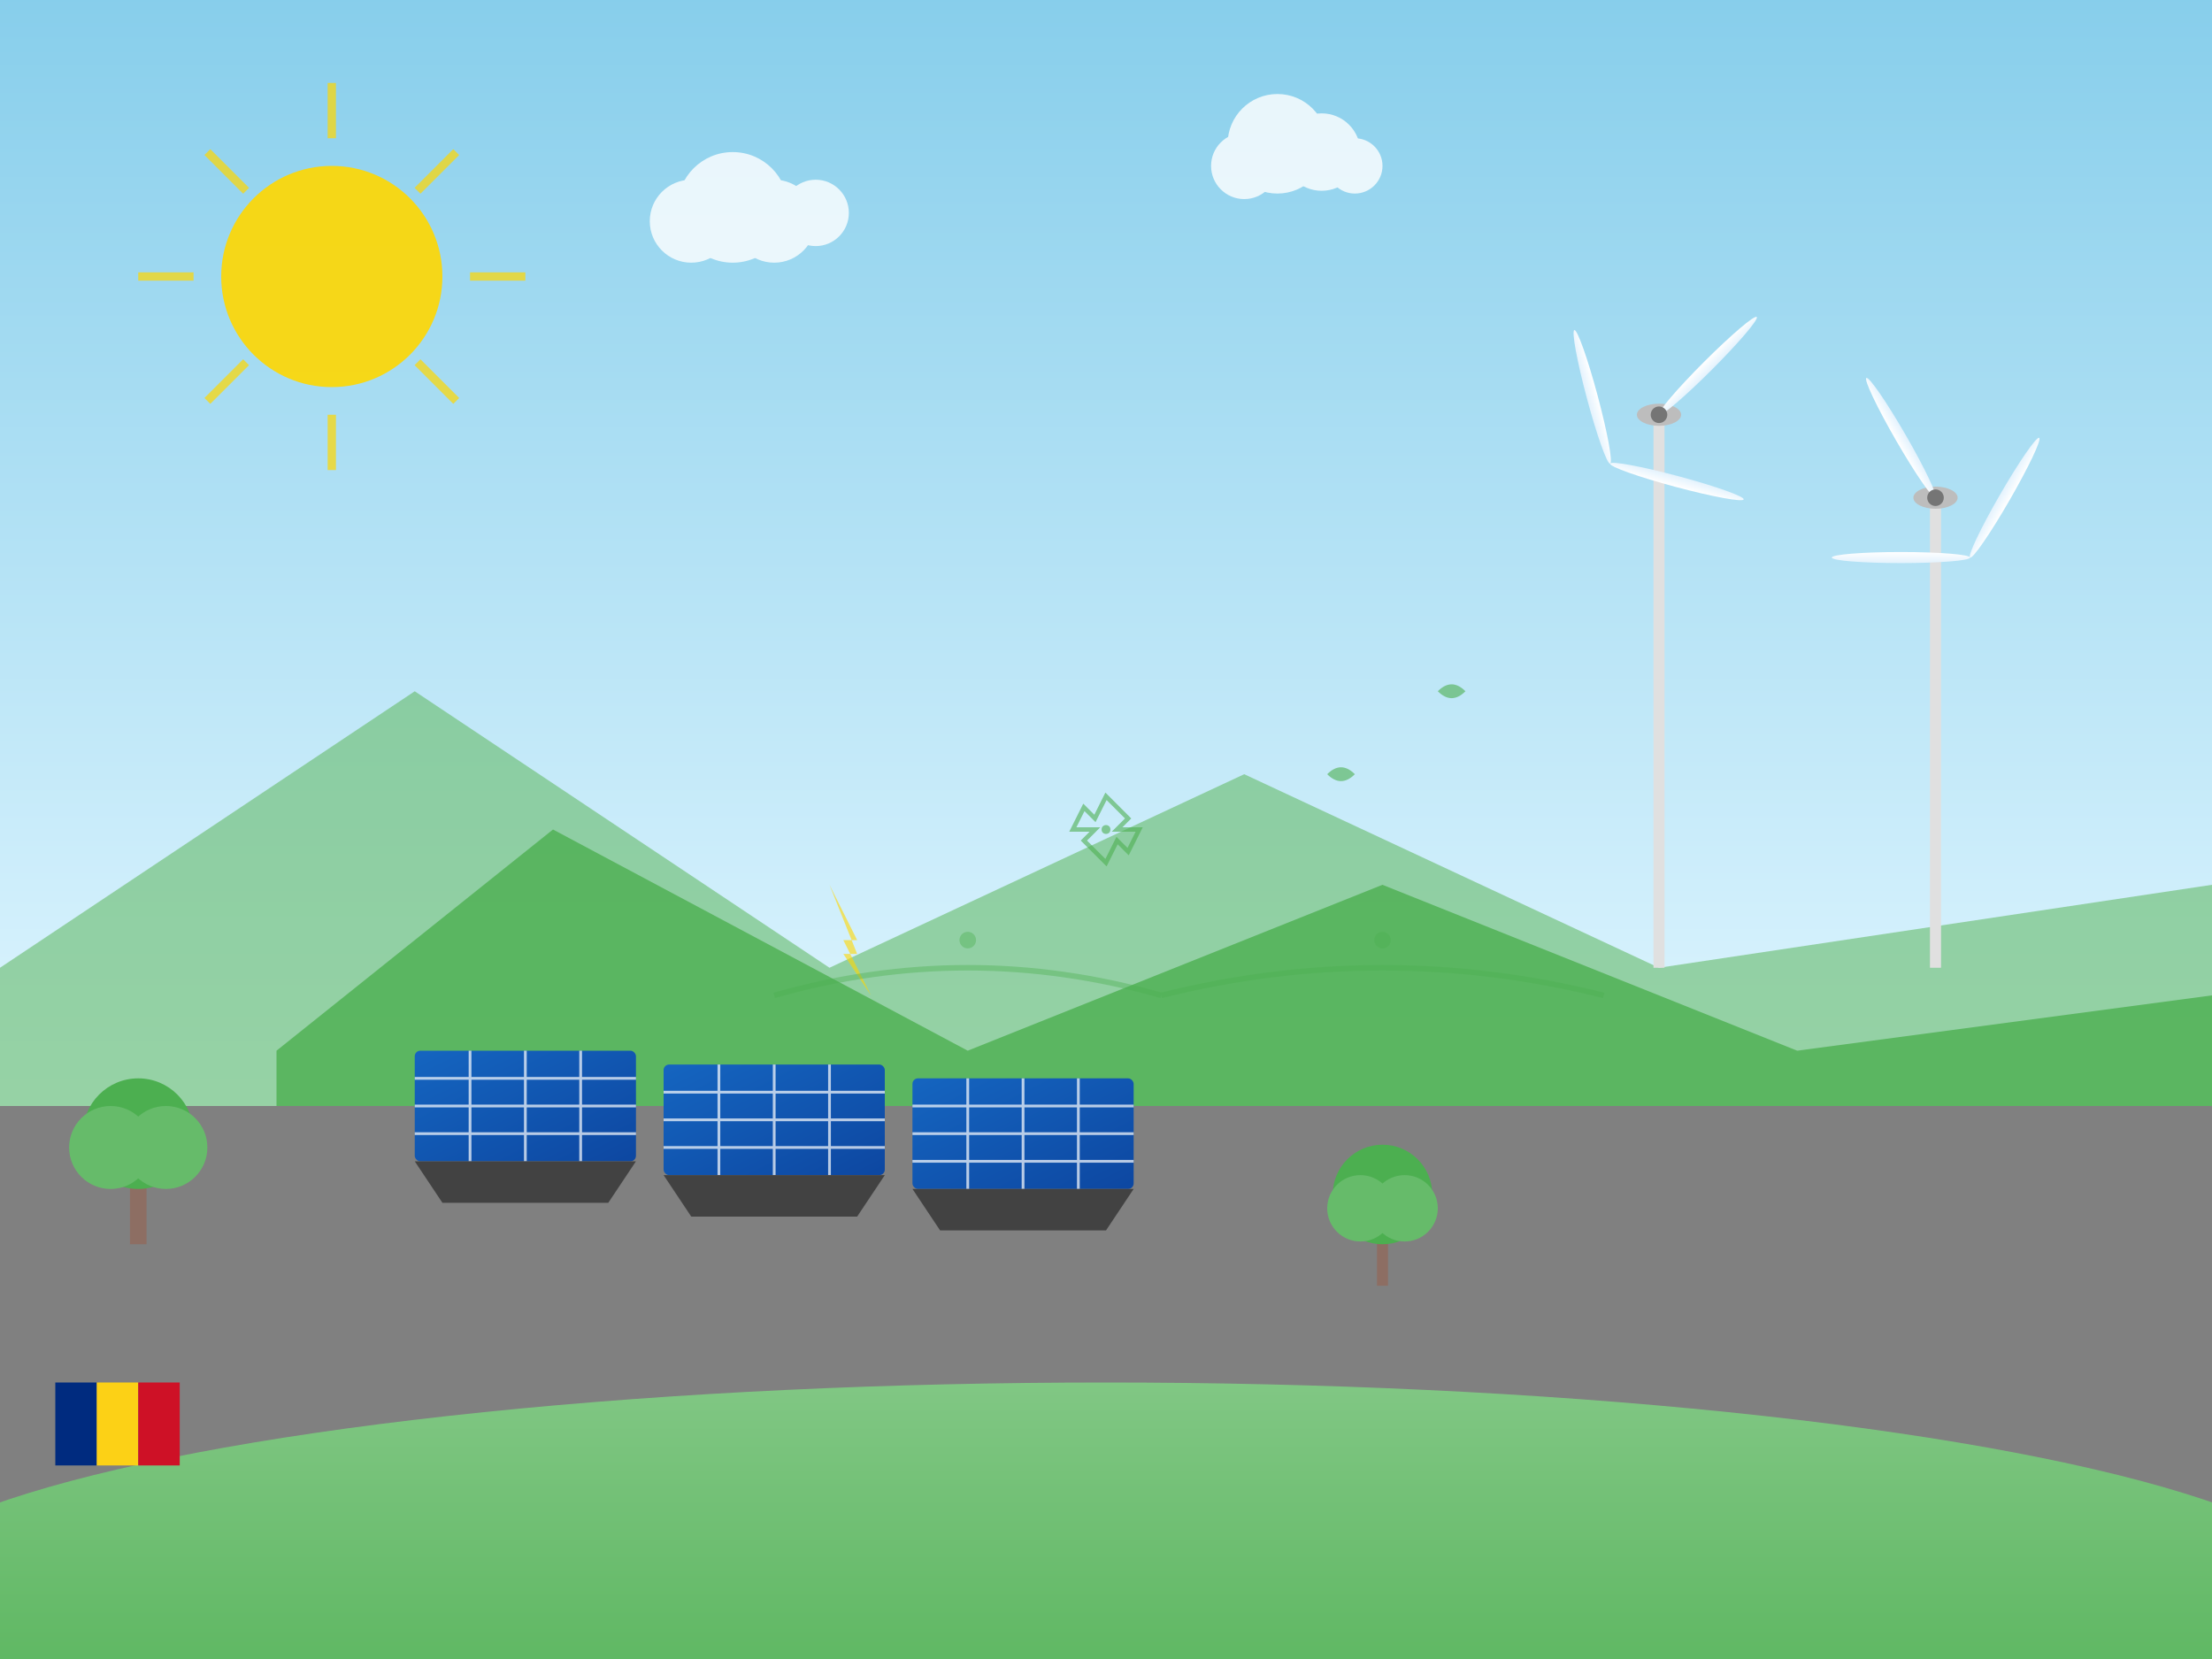 <svg xmlns="http://www.w3.org/2000/svg" viewBox="0 0 800 600" width="800" height="600">
  <rect x="0" y="0" width="800" height="600" fill="#808080" stroke="none"/>
  <defs>
    <linearGradient id="skyGradient" x1="0%" y1="0%" x2="0%" y2="100%">
      <stop offset="0%" style="stop-color:#87CEEB;stop-opacity:1" />
      <stop offset="100%" style="stop-color:#E0F6FF;stop-opacity:1" />
    </linearGradient>
    <linearGradient id="grassGradient" x1="0%" y1="0%" x2="0%" y2="100%">
      <stop offset="0%" style="stop-color:#81C784;stop-opacity:1" />
      <stop offset="100%" style="stop-color:#4CAF50;stop-opacity:1" />
    </linearGradient>
    <linearGradient id="panelGradient" x1="0%" y1="0%" x2="100%" y2="100%">
      <stop offset="0%" style="stop-color:#1565C0;stop-opacity:1" />
      <stop offset="100%" style="stop-color:#0D47A1;stop-opacity:1" />
    </linearGradient>
    <linearGradient id="windGradient" x1="0%" y1="0%" x2="100%" y2="0%">
      <stop offset="0%" style="stop-color:#FFFFFF;stop-opacity:1" />
      <stop offset="100%" style="stop-color:#E3F2FD;stop-opacity:1" />
    </linearGradient>
  </defs>
  
  <!-- Sky background -->
  <rect width="800" height="400" fill="url(#skyGradient)"/>
  
  <!-- Ground -->
  <ellipse cx="400" cy="580" rx="450" ry="80" fill="url(#grassGradient)"/>
  
  <!-- Mountains in background -->
  <path d="M0 350 L150 250 L300 350 L450 280 L600 350 L800 320 L800 400 L0 400 Z" fill="#66BB6A" opacity="0.6"/>
  <path d="M100 380 L200 300 L350 380 L500 320 L650 380 L800 360 L800 400 L100 400 Z" fill="#4CAF50" opacity="0.8"/>
  
  <!-- Sun -->
  <circle cx="120" cy="100" r="40" fill="#FFD700" opacity="0.9"/>
  <g stroke="#FFD700" stroke-width="3" opacity="0.7">
    <line x1="120" y1="30" x2="120" y2="50"/>
    <line x1="120" y1="150" x2="120" y2="170"/>
    <line x1="50" y1="100" x2="70" y2="100"/>
    <line x1="170" y1="100" x2="190" y2="100"/>
    <line x1="75" y1="55" x2="89" y2="69"/>
    <line x1="151" y1="131" x2="165" y2="145"/>
    <line x1="75" y1="145" x2="89" y2="131"/>
    <line x1="151" y1="69" x2="165" y2="55"/>
  </g>
  
  <!-- Wind turbines -->
  <g id="turbine1" transform="translate(600,150)">
    <!-- Tower -->
    <rect x="-2" y="0" width="4" height="200" fill="#E0E0E0"/>
    <!-- Nacelle -->
    <ellipse cx="0" cy="0" rx="8" ry="4" fill="#BDBDBD"/>
    <!-- Blades -->
    <g transform="rotate(45)">
      <ellipse cx="0" cy="-25" rx="2" ry="25" fill="url(#windGradient)"/>
      <ellipse cx="21.65" cy="12.5" rx="2" ry="25" fill="url(#windGradient)" transform="rotate(120)"/>
      <ellipse cx="-21.65" cy="12.5" rx="2" ry="25" fill="url(#windGradient)" transform="rotate(240)"/>
    </g>
    <!-- Hub -->
    <circle cx="0" cy="0" r="3" fill="#757575"/>
  </g>
  
  <g id="turbine2" transform="translate(700,180)">
    <rect x="-2" y="0" width="4" height="170" fill="#E0E0E0"/>
    <ellipse cx="0" cy="0" rx="8" ry="4" fill="#BDBDBD"/>
    <g transform="rotate(-30)">
      <ellipse cx="0" cy="-25" rx="2" ry="25" fill="url(#windGradient)"/>
      <ellipse cx="21.65" cy="12.5" rx="2" ry="25" fill="url(#windGradient)" transform="rotate(120)"/>
      <ellipse cx="-21.65" cy="12.5" rx="2" ry="25" fill="url(#windGradient)" transform="rotate(240)"/>
    </g>
    <circle cx="0" cy="0" r="3" fill="#757575"/>
  </g>
  
  <!-- Solar panels -->
  <g id="solarFarm" transform="translate(150,380)">
    <!-- Panel rows -->
    <g id="panelRow1">
      <rect x="0" y="0" width="80" height="40" fill="url(#panelGradient)" rx="2"/>
      <g stroke="#FFFFFF" stroke-width="1" opacity="0.7">
        <line x1="20" y1="0" x2="20" y2="40"/>
        <line x1="40" y1="0" x2="40" y2="40"/>
        <line x1="60" y1="0" x2="60" y2="40"/>
        <line x1="0" y1="10" x2="80" y2="10"/>
        <line x1="0" y1="20" x2="80" y2="20"/>
        <line x1="0" y1="30" x2="80" y2="30"/>
      </g>
      <!-- Support structure -->
      <polygon points="0,40 10,55 70,55 80,40" fill="#424242"/>
    </g>
    
    <g id="panelRow2" transform="translate(90,5)">
      <rect x="0" y="0" width="80" height="40" fill="url(#panelGradient)" rx="2"/>
      <g stroke="#FFFFFF" stroke-width="1" opacity="0.7">
        <line x1="20" y1="0" x2="20" y2="40"/>
        <line x1="40" y1="0" x2="40" y2="40"/>
        <line x1="60" y1="0" x2="60" y2="40"/>
        <line x1="0" y1="10" x2="80" y2="10"/>
        <line x1="0" y1="20" x2="80" y2="20"/>
        <line x1="0" y1="30" x2="80" y2="30"/>
      </g>
      <polygon points="0,40 10,55 70,55 80,40" fill="#424242"/>
    </g>
    
    <g id="panelRow3" transform="translate(180,10)">
      <rect x="0" y="0" width="80" height="40" fill="url(#panelGradient)" rx="2"/>
      <g stroke="#FFFFFF" stroke-width="1" opacity="0.7">
        <line x1="20" y1="0" x2="20" y2="40"/>
        <line x1="40" y1="0" x2="40" y2="40"/>
        <line x1="60" y1="0" x2="60" y2="40"/>
        <line x1="0" y1="10" x2="80" y2="10"/>
        <line x1="0" y1="20" x2="80" y2="20"/>
        <line x1="0" y1="30" x2="80" y2="30"/>
      </g>
      <polygon points="0,40 10,55 70,55 80,40" fill="#424242"/>
    </g>
  </g>
  
  <!-- Clouds -->
  <g id="clouds" opacity="0.8">
    <g id="cloud1" transform="translate(250,80)">
      <circle cx="0" cy="0" r="15" fill="#FFFFFF"/>
      <circle cx="15" cy="-5" r="20" fill="#FFFFFF"/>
      <circle cx="30" cy="0" r="15" fill="#FFFFFF"/>
      <circle cx="45" cy="-3" r="12" fill="#FFFFFF"/>
    </g>
    
    <g id="cloud2" transform="translate(450,60)">
      <circle cx="0" cy="0" r="12" fill="#FFFFFF"/>
      <circle cx="12" cy="-8" r="18" fill="#FFFFFF"/>
      <circle cx="28" cy="-5" r="14" fill="#FFFFFF"/>
      <circle cx="40" cy="0" r="10" fill="#FFFFFF"/>
    </g>
  </g>
  
  <!-- Trees -->
  <g id="trees">
    <g transform="translate(50,420)">
      <rect x="-3" y="0" width="6" height="30" fill="#8D6E63"/>
      <circle cx="0" cy="-10" r="20" fill="#4CAF50"/>
      <circle cx="-10" cy="-5" r="15" fill="#66BB6A"/>
      <circle cx="10" cy="-5" r="15" fill="#66BB6A"/>
    </g>
    
    <g transform="translate(500,440)">
      <rect x="-2" y="0" width="4" height="25" fill="#8D6E63"/>
      <circle cx="0" cy="-8" r="18" fill="#4CAF50"/>
      <circle cx="-8" cy="-3" r="12" fill="#66BB6A"/>
      <circle cx="8" cy="-3" r="12" fill="#66BB6A"/>
    </g>
  </g>
  
  <!-- Energy symbols -->
  <g id="energySymbols" opacity="0.6">
    <!-- Lightning bolt near solar panels -->
    <path d="M300 320 L310 340 L305 340 L315 360 L305 345 L310 345 L300 320" fill="#FFD700"/>
    
    <!-- Recycling symbol -->
    <g transform="translate(400,300) scale(0.8)">
      <path d="M0,-15 L10,-5 L5,0 L15,0 L10,10 L5,5 L0,15 L-5,10 L-10,5 L-5,0 L-15,0 L-10,-10 L-5,-5 Z" 
            fill="none" stroke="#4CAF50" stroke-width="2"/>
      <circle cx="0" cy="0" r="2" fill="#4CAF50"/>
    </g>
    
    <!-- Leaf symbols -->
    <path d="M520 250 Q525 245, 530 250 Q525 255, 520 250" fill="#4CAF50"/>
    <path d="M480 280 Q485 275, 490 280 Q485 285, 480 280" fill="#4CAF50"/>
  </g>
  
  <!-- Energy flow lines (animated effect suggestion) -->
  <g id="energyFlow" stroke="#4CAF50" stroke-width="2" fill="none" opacity="0.4">
    <path d="M280 360 Q350 340, 420 360"/>
    <path d="M420 360 Q500 340, 580 360"/>
    <circle cx="350" cy="340" r="2" fill="#4CAF50">
      <!-- Animation suggestion: could be animated with CSS or JS -->
    </circle>
    <circle cx="500" cy="340" r="2" fill="#4CAF50"/>
  </g>
  
  <!-- Romania flag colors accent -->
  <g id="romaniaAccent" transform="translate(20,500)">
    <rect x="0" y="0" width="15" height="30" fill="#002B7F"/>
    <rect x="15" y="0" width="15" height="30" fill="#FCD116"/>
    <rect x="30" y="0" width="15" height="30" fill="#CE1126"/>
  </g>
</svg>
